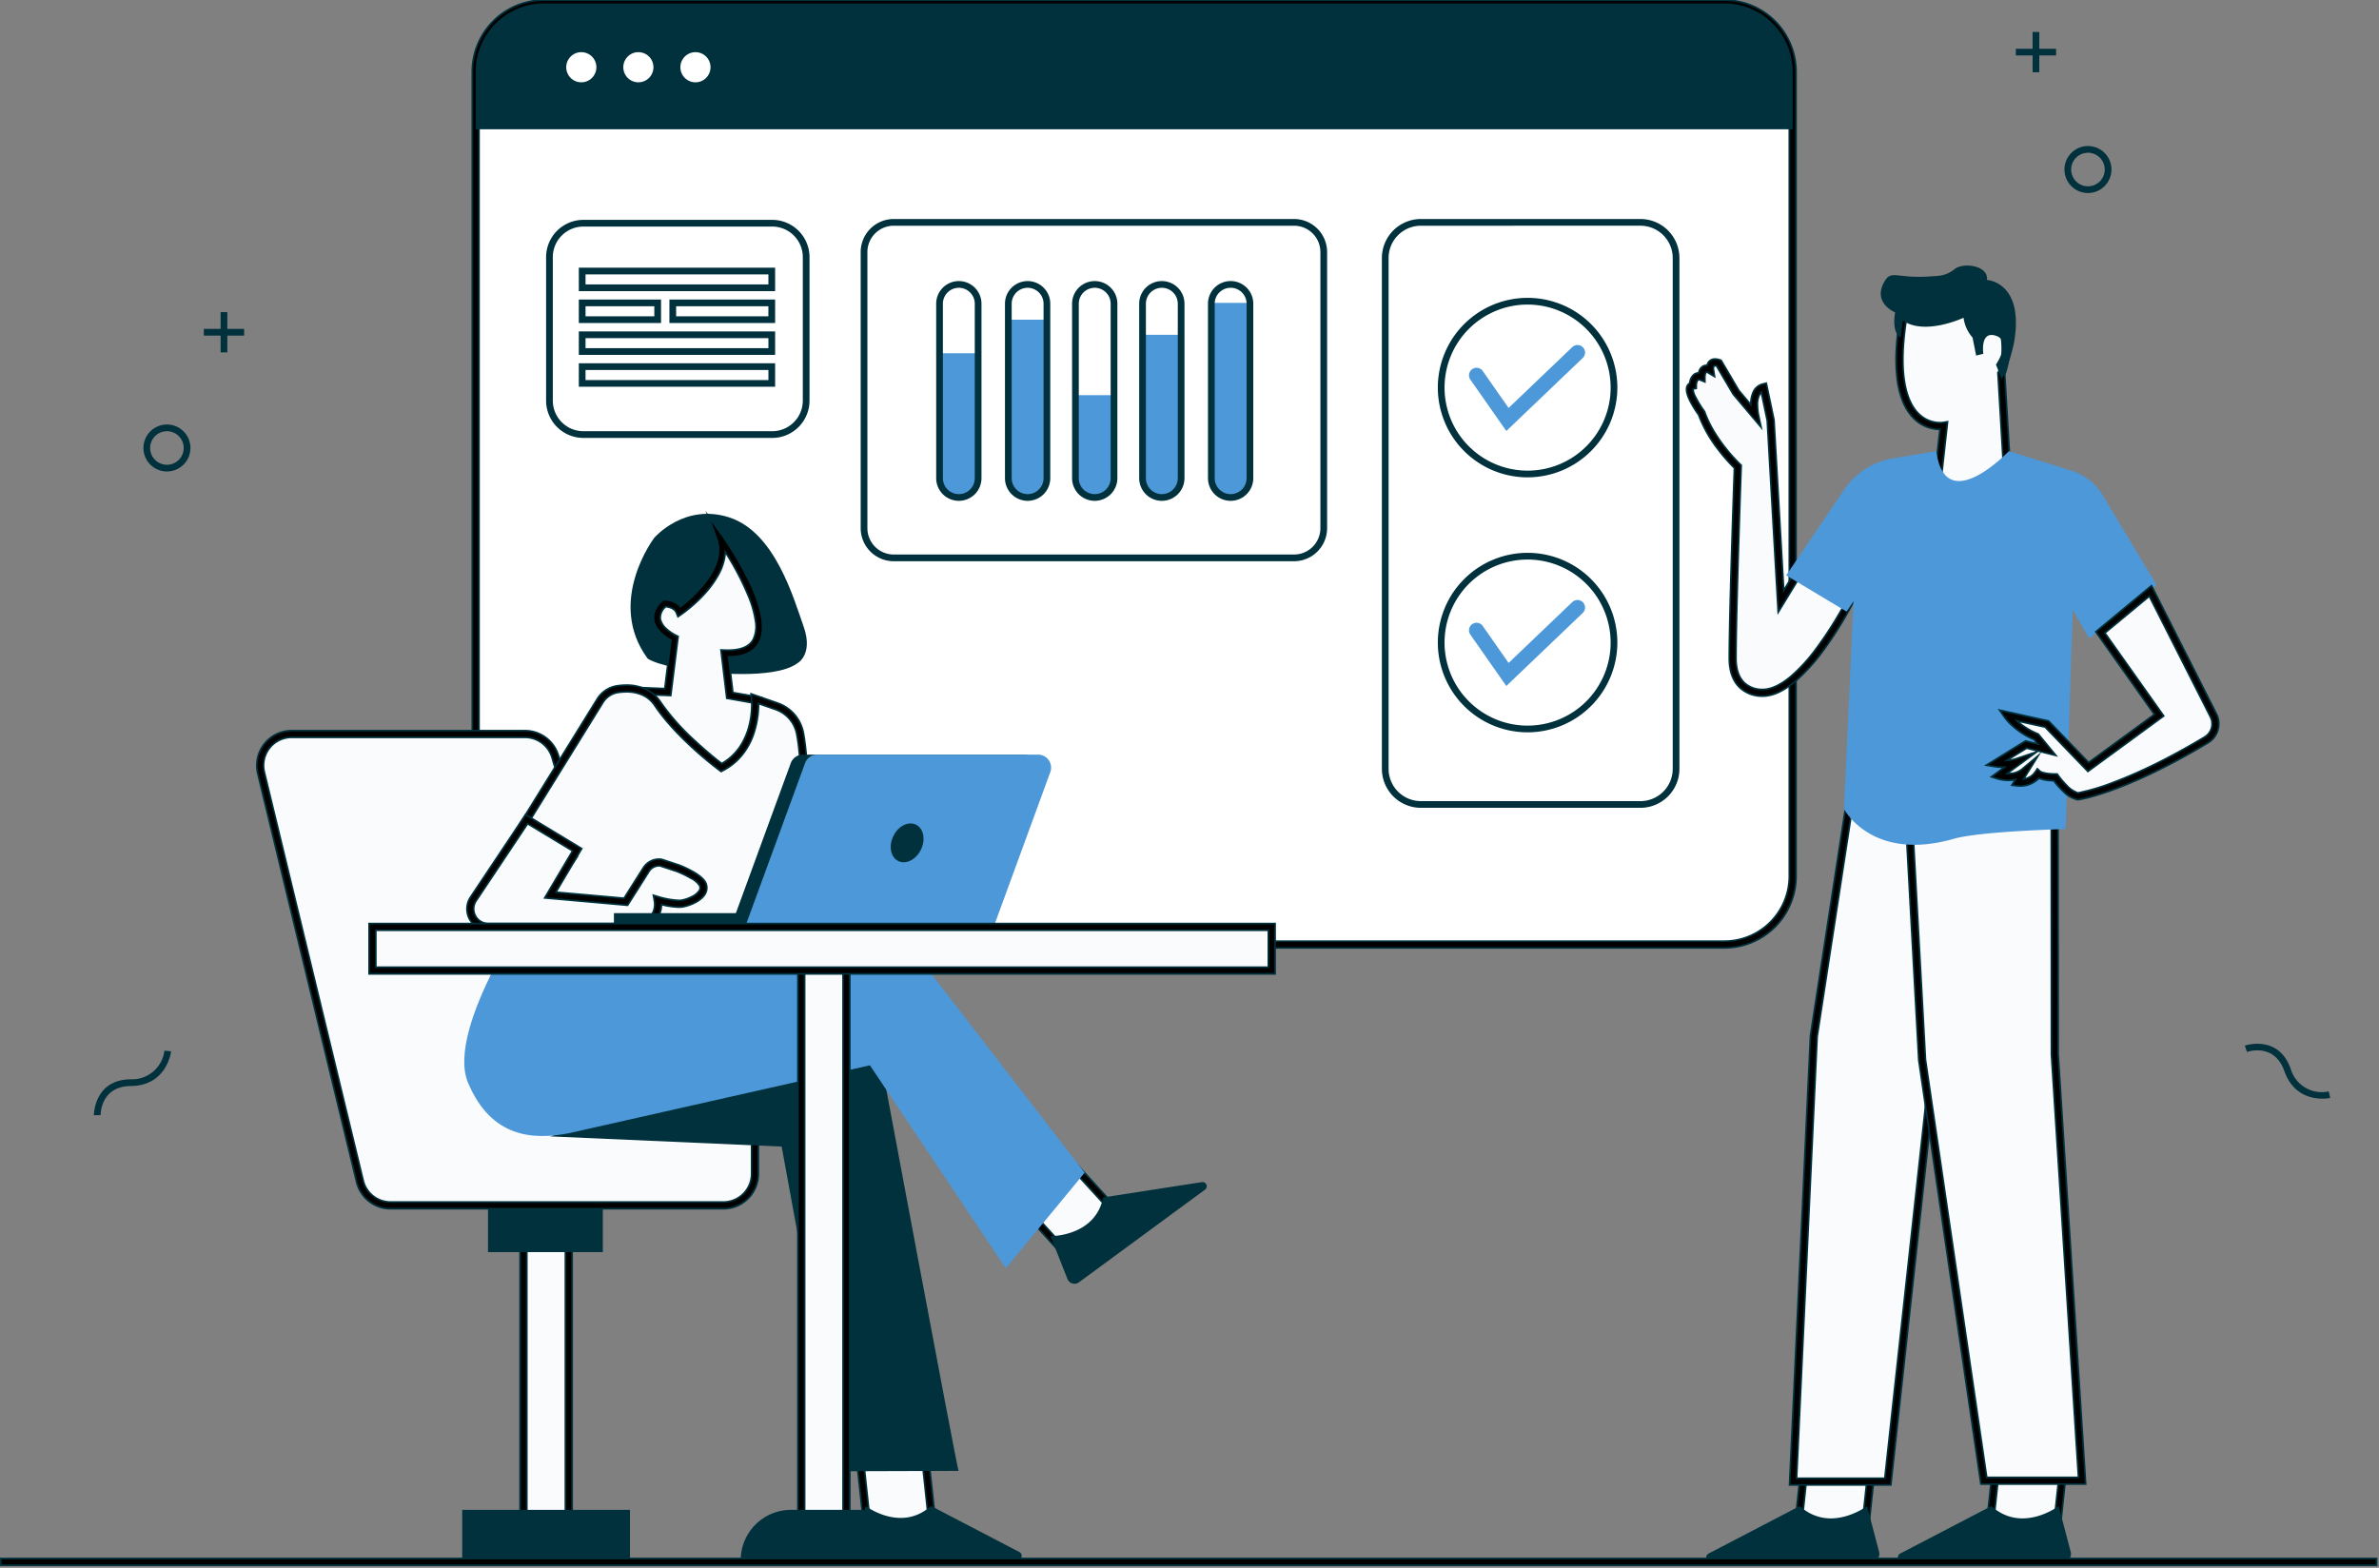 <svg xmlns="http://www.w3.org/2000/svg" xmlns:xlink="http://www.w3.org/1999/xlink" width="663" height="437" viewBox="0 0 663 437">
  <rect x="0" y="0" width="663" height="437" fill="#808080" stroke="none"/>
  <defs>
    <clipPath id="clip-path">
      <rect id="Rectangle_4586" data-name="Rectangle 4586" width="663" height="437" transform="translate(0 0.206)" fill="none"/>
    </clipPath>
  </defs>
  <g id="Group_4613" data-name="Group 4613" transform="translate(0 -0.206)">
    <path id="Path_10579" data-name="Path 10579" d="M1212.721,24.176h-4.676V19.5h-1.87v4.676H1201.5v1.87h4.676v4.676h1.87V26.046h4.676Z" transform="translate(-639.714 -10.382)" fill="#00313c"/>
    <g id="Group_4612" data-name="Group 4612">
      <g id="Group_4611" data-name="Group 4611" clip-path="url(#clip-path)">
        <path id="Path_10580" data-name="Path 10580" d="M1237.046,100.592a6.546,6.546,0,1,1,6.546-6.546,6.553,6.553,0,0,1-6.546,6.546m0-11.222a4.676,4.676,0,1,0,4.676,4.676,4.681,4.681,0,0,0-4.676-4.676" transform="translate(-655.155 -46.588)" fill="#00313c"/>
        <path id="Path_10581" data-name="Path 10581" d="M128.046,191.176V186.5h-1.87v4.676H121.5v1.87h4.676v4.676h1.87v-4.676h4.676v-1.87Z" transform="translate(-64.69 -99.298)" fill="#00313c"/>
        <path id="Path_10582" data-name="Path 10582" d="M92.046,266.592a6.546,6.546,0,1,1,6.546-6.546,6.553,6.553,0,0,1-6.546,6.546m0-11.222a4.676,4.676,0,1,0,4.676,4.676,4.681,4.681,0,0,0-4.676-4.676" transform="translate(-45.523 -134.971)" fill="#00313c"/>
        <path id="Path_10583" data-name="Path 10583" d="M1359.62,637.959c-2.985,0-8.253-1.015-10.614-7.693-2.792-7.9-10.089-5.432-10.4-5.323l-.621-1.765c.094-.033,9.376-3.174,12.782,6.464a9.036,9.036,0,0,0,10.6,6.3l.419,1.823a11,11,0,0,1-2.17.193" transform="translate(-712.384 -331.525)" fill="#00313c"/>
        <path id="Path_10584" data-name="Path 10584" d="M55.969,644.739c0-.1.035-9.9,10.257-10a9.08,9.08,0,0,0,9.395-7.991l1.86.2c-.01.1-1.113,9.565-11.237,9.666-8.376.083-8.407,7.785-8.4,8.113Z" transform="translate(-29.8 -333.7)" fill="#00313c"/>
        <path id="Path_10585" data-name="Path 10585" d="M650.542,21.53V245.777a19.029,19.029,0,0,1-19.03,19.03H302.53a19.029,19.029,0,0,1-19.03-19.03V21.53A19.029,19.029,0,0,1,302.53,2.5H631.512a19.029,19.029,0,0,1,19.03,19.03" transform="translate(-150.944 -1.331)" fill="#fff"/>
        <path id="Rectangle_4574" data-name="Rectangle 4574" d="M18.764-.5H347.746A19.248,19.248,0,0,1,367.01,18.764V243.01a19.248,19.248,0,0,1-19.264,19.264H18.764A19.248,19.248,0,0,1-.5,243.01V18.764A19.248,19.248,0,0,1,18.764-.5ZM347.746,261.807a18.78,18.78,0,0,0,18.8-18.8V18.764a18.781,18.781,0,0,0-18.8-18.8H18.764a18.78,18.78,0,0,0-18.8,18.8V243.01a18.781,18.781,0,0,0,18.8,18.8Z" transform="translate(132.822 1.435)" fill="#00313c"/>
        <path id="Path_10586" data-name="Path 10586" d="M630.448,264.677H301.465A19.988,19.988,0,0,1,281.5,244.712V20.465A19.988,19.988,0,0,1,301.465.5H630.448a19.988,19.988,0,0,1,19.965,19.965V244.712a19.988,19.988,0,0,1-19.965,19.965M301.465,2.37a18.115,18.115,0,0,0-18.1,18.095V244.712a18.115,18.115,0,0,0,18.1,18.1H630.448a18.116,18.116,0,0,0,18.095-18.1V20.465A18.116,18.116,0,0,0,630.448,2.37Z" transform="translate(-149.879 -0.266)"/>
        <path id="Path_10587" data-name="Path 10587" d="M630.181,264.645H301.2a20.222,20.222,0,0,1-20.2-20.2V20.2A20.222,20.222,0,0,1,301.2,0H630.181a20.222,20.222,0,0,1,20.2,20.2V244.446A20.222,20.222,0,0,1,630.181,264.645ZM301.2.468A19.754,19.754,0,0,0,281.468,20.2V244.446A19.754,19.754,0,0,0,301.2,264.177H630.181a19.754,19.754,0,0,0,19.731-19.731V20.2A19.754,19.754,0,0,0,630.181.468ZM630.181,262.774H301.2a18.349,18.349,0,0,1-18.329-18.329V20.2A18.349,18.349,0,0,1,301.2,1.87H630.181A18.349,18.349,0,0,1,648.51,20.2V244.446A18.349,18.349,0,0,1,630.181,262.774ZM301.2,2.338A17.881,17.881,0,0,0,283.338,20.2V244.446A17.881,17.881,0,0,0,301.2,262.307H630.181a17.881,17.881,0,0,0,17.861-17.861V20.2A17.881,17.881,0,0,0,630.181,2.338Z" transform="translate(-149.613)" fill="#00313c"/>
        <path id="Path_10588" data-name="Path 10588" d="M650.542,21.53V37.568H283.5V21.53A19.029,19.029,0,0,1,302.53,2.5H631.512a19.029,19.029,0,0,1,19.03,19.03" transform="translate(-150.944 -1.331)" fill="#00313c"/>
        <path id="Path_10589" data-name="Path 10589" d="M345.9,35.742a4.2,4.2,0,1,1-4.2-4.2,4.2,4.2,0,0,1,4.2,4.2" transform="translate(-179.695 -16.795)" fill="#fff"/>
        <path id="Path_10590" data-name="Path 10590" d="M379.918,35.742a4.2,4.2,0,1,1-4.2-4.2,4.2,4.2,0,0,1,4.2,4.2" transform="translate(-197.809 -16.795)" fill="#fff"/>
        <path id="Path_10591" data-name="Path 10591" d="M413.94,35.742a4.2,4.2,0,1,1-4.2-4.2,4.2,4.2,0,0,1,4.2,4.2" transform="translate(-215.924 -16.795)" fill="#fff"/>
        <path id="Path_10592" data-name="Path 10592" d="M895.709,295.117H834.522a10.879,10.879,0,0,1-10.867-10.867V141.867A10.879,10.879,0,0,1,834.522,131h61.187a10.879,10.879,0,0,1,10.867,10.867V284.25a10.879,10.879,0,0,1-10.867,10.867M834.522,132.87a9.007,9.007,0,0,0-9,9V284.25a9.007,9.007,0,0,0,9,9h61.187a9.007,9.007,0,0,0,9-9V141.867a9.007,9.007,0,0,0-9-9Z" transform="translate(-438.539 -69.748)" fill="#00313c"/>
        <path id="Path_10593" data-name="Path 10593" d="M633.779,226.384H522.205A9.215,9.215,0,0,1,513,217.179V140.205A9.215,9.215,0,0,1,522.205,131H633.779a9.216,9.216,0,0,1,9.205,9.205v76.974a9.216,9.216,0,0,1-9.205,9.205M522.205,132.87a7.343,7.343,0,0,0-7.335,7.335v76.974a7.343,7.343,0,0,0,7.335,7.335H633.779a7.343,7.343,0,0,0,7.335-7.335V140.205a7.343,7.343,0,0,0-7.335-7.335Z" transform="translate(-273.136 -69.748)" fill="#00313c"/>
        <path id="Path_10594" data-name="Path 10594" d="M570.754,211v34.834a5.377,5.377,0,0,1-10.754,0V211Z" transform="translate(-298.161 -112.343)" fill="#4d98d9"/>
        <path id="Path_10595" data-name="Path 10595" d="M564.312,229.252A6.315,6.315,0,0,1,558,222.939V174.312a6.312,6.312,0,1,1,12.624,0v48.627a6.319,6.319,0,0,1-6.312,6.312m0-59.381a4.447,4.447,0,0,0-4.442,4.442v48.627a4.442,4.442,0,0,0,8.884,0V174.312a4.447,4.447,0,0,0-4.442-4.442" transform="translate(-297.096 -89.448)" fill="#00313c"/>
        <path id="Path_10596" data-name="Path 10596" d="M611.754,191v44.185a5.377,5.377,0,0,1-10.754,0V191Z" transform="translate(-319.99 -101.694)" fill="#4d98d9"/>
        <path id="Path_10597" data-name="Path 10597" d="M651.754,236v23.145a5.377,5.377,0,0,1-10.754,0V236Z" transform="translate(-341.287 -125.653)" fill="#4d98d9"/>
        <path id="Path_10598" data-name="Path 10598" d="M605.312,229.252A6.315,6.315,0,0,1,599,222.939V174.312a6.312,6.312,0,1,1,12.624,0v48.627a6.319,6.319,0,0,1-6.312,6.312m0-59.381a4.447,4.447,0,0,0-4.442,4.442v48.627a4.442,4.442,0,1,0,8.884,0V174.312a4.447,4.447,0,0,0-4.442-4.442" transform="translate(-318.925 -89.448)" fill="#00313c"/>
        <path id="Path_10599" data-name="Path 10599" d="M645.312,229.252A6.315,6.315,0,0,1,639,222.939V174.312a6.312,6.312,0,1,1,12.624,0v48.627a6.319,6.319,0,0,1-6.312,6.312m0-59.381a4.447,4.447,0,0,0-4.442,4.442v48.627a4.442,4.442,0,1,0,8.884,0V174.312a4.447,4.447,0,0,0-4.442-4.442" transform="translate(-340.223 -89.448)" fill="#00313c"/>
        <path id="Path_10600" data-name="Path 10600" d="M691.754,200v39.977a5.377,5.377,0,0,1-10.754,0V200Z" transform="translate(-362.585 -106.486)" fill="#4d98d9"/>
        <path id="Path_10601" data-name="Path 10601" d="M685.312,229.252A6.315,6.315,0,0,1,679,222.939V174.312a6.312,6.312,0,1,1,12.624,0v48.627a6.319,6.319,0,0,1-6.312,6.312m0-59.381a4.447,4.447,0,0,0-4.442,4.442v48.627a4.442,4.442,0,1,0,8.884,0V174.312a4.447,4.447,0,0,0-4.442-4.442" transform="translate(-361.52 -89.448)" fill="#00313c"/>
        <path id="Path_10602" data-name="Path 10602" d="M732.754,181.234v48.627a5.377,5.377,0,0,1-10.754,0V181.234c0-.079,0-.159,0-.234h10.745c0,.075,0,.154,0,.234" transform="translate(-384.414 -96.37)" fill="#4d98d9"/>
        <path id="Path_10603" data-name="Path 10603" d="M726.312,229.252A6.315,6.315,0,0,1,720,222.939V174.312c0-.1,0-.2.007-.291a6.312,6.312,0,0,1,12.612.017c.005.076.006.175.006.274v48.627a6.319,6.319,0,0,1-6.312,6.312m0-59.381a4.43,4.43,0,0,0-4.438,4.248c0,.074,0,.134,0,.194v48.627a4.442,4.442,0,1,0,8.884,0V174.312c0-.06,0-.12,0-.177a4.434,4.434,0,0,0-4.439-4.265" transform="translate(-383.349 -89.448)" fill="#00313c"/>
        <path id="Path_10604" data-name="Path 10604" d="M388.518,192.284H335.891a10.4,10.4,0,0,1-10.391-10.39v-40a10.4,10.4,0,0,1,10.391-10.39h52.627a10.4,10.4,0,0,1,10.39,10.39v40a10.4,10.4,0,0,1-10.39,10.39M335.891,133.37a8.53,8.53,0,0,0-8.521,8.52v40a8.53,8.53,0,0,0,8.521,8.52h52.627a8.529,8.529,0,0,0,8.52-8.52v-40a8.529,8.529,0,0,0-8.52-8.52Z" transform="translate(-173.306 -70.015)" fill="#00313c"/>
        <path id="Path_10605" data-name="Path 10605" d="M399.706,166.546H345V160h54.706Zm-52.835-1.87h50.965V161.87H346.87Z" transform="translate(-183.688 -85.189)" fill="#00313c"/>
        <path id="Path_10606" data-name="Path 10606" d="M399.706,223.546H345V217h54.706Zm-52.835-1.87h50.965V218.87H346.87Z" transform="translate(-183.688 -115.537)" fill="#00313c"/>
        <path id="Path_10607" data-name="Path 10607" d="M399.706,204.546H345V198h54.706Zm-52.835-1.87h50.965V199.87H346.87Z" transform="translate(-183.688 -105.421)" fill="#00313c"/>
        <path id="Path_10608" data-name="Path 10608" d="M367.911,185.546H345V179h22.911Zm-21.041-1.87h19.17V180.87H346.87Z" transform="translate(-183.688 -95.305)" fill="#00313c"/>
        <path id="Path_10609" data-name="Path 10609" d="M428.457,185.546H399V179h29.457Zm-27.587-1.87h25.716V180.87H400.87Z" transform="translate(-212.44 -95.305)" fill="#00313c"/>
        <path id="Path_10610" data-name="Path 10610" d="M885.978,230.08l-10.018-14.311a2.1,2.1,0,1,1,3.447-2.414l7.207,10.3,17.748-16.959a2.1,2.1,0,0,1,2.907,3.042Z" transform="translate(-466.185 -109.739)" fill="#4d98d9"/>
        <path id="Path_10611" data-name="Path 10611" d="M882.015,228.03a25.015,25.015,0,1,1,25.015-25.015,25.043,25.043,0,0,1-25.015,25.015m0-48.16a23.145,23.145,0,1,0,23.145,23.145,23.171,23.171,0,0,0-23.145-23.145" transform="translate(-456.292 -94.773)" fill="#00313c"/>
        <path id="Path_10612" data-name="Path 10612" d="M885.978,382.08l-10.018-14.311a2.1,2.1,0,1,1,3.447-2.414l7.207,10.3,17.748-16.959a2.1,2.1,0,0,1,2.907,3.042Z" transform="translate(-466.185 -190.668)" fill="#4d98d9"/>
        <path id="Path_10613" data-name="Path 10613" d="M882.015,380.03a25.015,25.015,0,1,1,25.015-25.015,25.043,25.043,0,0,1-25.015,25.015m0-48.16a23.145,23.145,0,1,0,23.145,23.145,23.171,23.171,0,0,0-23.145-23.145" transform="translate(-456.292 -175.702)" fill="#00313c"/>
        <rect id="Rectangle_4575" data-name="Rectangle 4575" width="14" height="81" transform="translate(145 344.206)" fill="#fafbfd"/>
        <path id="Rectangle_4576" data-name="Rectangle 4576" d="M-.5-.5H12.592V81.792H-.5Zm12.624.468H-.032V81.325H12.124Z" transform="translate(146.148 343.93)" fill="#00313c"/>
        <path id="Path_10614" data-name="Path 10614" d="M324.495,816.7H310V733h14.495Zm-12.624-1.87h10.754V734.87H311.87Z" transform="translate(-165.053 -390.271)"/>
        <path id="Path_10615" data-name="Path 10615" d="M324.462,816.663H309.5V732.5h14.962Zm-14.495-.468h14.027V732.968H309.968Zm12.624-1.4H311.37V734.37h11.222Zm-10.754-.468h10.287V734.838H311.838Z" transform="translate(-164.787 -390.005)" fill="#00313c"/>
        <rect id="Rectangle_4577" data-name="Rectangle 4577" width="32" height="18" transform="translate(136 331.206)" fill="#00313c"/>
        <rect id="Rectangle_4578" data-name="Rectangle 4578" width="46.757" height="14.027" transform="translate(128.816 421.047)" fill="#00313c"/>
        <path id="Path_10616" data-name="Path 10616" d="M284.166,569.387H191.425a8.806,8.806,0,0,1-8.559-6.735L155.323,448.835A8.772,8.772,0,0,1,163.85,438h65.041a8.772,8.772,0,0,1,8.418,6.305l29.946,102.171h25.716v14.105a8.806,8.806,0,0,1-8.806,8.806" transform="translate(-82.565 -233.204)" fill="#fafbfd"/>
        <path id="Path_10617" data-name="Path 10617" d="M283.9,569.355H191.16a9.035,9.035,0,0,1-8.786-6.914L154.83,448.624a9.006,9.006,0,0,1,8.754-11.124h65.041a9,9,0,0,1,8.642,6.473l29.9,102H292.94v14.339a9.032,9.032,0,0,1-9.04,9.039ZM163.584,437.968a8.539,8.539,0,0,0-8.3,10.547l27.543,113.817a8.568,8.568,0,0,0,8.332,6.556H283.9a8.565,8.565,0,0,0,8.572-8.572V546.444H266.815l-.049-.168L236.819,444.1a8.535,8.535,0,0,0-8.194-6.137Z" transform="translate(-82.3 -232.938)" fill="#00313c"/>
        <path id="Path_10618" data-name="Path 10618" d="M283.1,569.257H190.361a9.714,9.714,0,0,1-9.468-7.45L153.35,447.991A9.708,9.708,0,0,1,162.785,436h65.041a9.759,9.759,0,0,1,9.315,6.977l29.75,101.5h25.951v15.04a9.752,9.752,0,0,1-9.741,9.741M162.785,437.87a7.837,7.837,0,0,0-7.617,9.681l27.543,113.817a7.849,7.849,0,0,0,7.65,6.02H283.1a7.879,7.879,0,0,0,7.871-7.871v-13.17H265.491l-.2-.672L235.347,443.5a7.879,7.879,0,0,0-7.521-5.633Z" transform="translate(-81.501 -232.139)"/>
        <path id="Path_10619" data-name="Path 10619" d="M282.835,569.225H190.094a9.947,9.947,0,0,1-9.7-7.629L152.856,447.78a9.942,9.942,0,0,1,9.663-12.28H227.56a9.995,9.995,0,0,1,9.54,7.145l29.7,101.331h26.01V559.25A9.986,9.986,0,0,1,282.835,569.225ZM162.519,435.968a9.474,9.474,0,0,0-9.208,11.7l27.543,113.816a9.481,9.481,0,0,0,9.241,7.271h92.741a9.518,9.518,0,0,0,9.507-9.507V544.444H266.45l-.049-.168-29.75-101.5a9.525,9.525,0,0,0-9.091-6.809ZM282.835,567.355H190.094a8.082,8.082,0,0,1-7.877-6.2L154.674,447.34a8.071,8.071,0,0,1,7.844-9.969H227.56a8.115,8.115,0,0,1,7.745,5.8L265.4,545.846h25.54v13.4A8.114,8.114,0,0,1,282.835,567.355ZM162.519,437.838a7.6,7.6,0,0,0-7.39,9.392l27.543,113.817a7.616,7.616,0,0,0,7.423,5.841h92.741a7.645,7.645,0,0,0,7.637-7.637V546.314H265.049l-.246-.84L234.856,443.3a7.645,7.645,0,0,0-7.3-5.465Z" transform="translate(-81.235 -231.873)" fill="#00313c"/>
        <path id="Path_10620" data-name="Path 10620" d="M531.108,873.024l1.87,17.479H514.755l-1.87-17.479Z" transform="translate(-273.075 -464.824)" fill="#fafbfd"/>
        <path id="Path_10621" data-name="Path 10621" d="M512.329,872.524h18.694l.022.209,1.9,17.737H514.249Zm18.274.468H512.849L514.669,890h17.753Z" transform="translate(-272.779 -464.558)" fill="#00313c"/>
        <path id="Path_10622" data-name="Path 10622" d="M532.834,890.373h-20.1l-2.07-19.349h20.1Zm-18.423-1.87h16.342l-1.67-15.609H512.741Z" transform="translate(-271.891 -463.759)"/>
        <path id="Path_10623" data-name="Path 10623" d="M532.8,890.341H512.224l-2.12-19.817h20.575Zm-20.155-.468h19.634l-2.02-18.881H510.624Zm18.073-1.4H513.905l-1.72-16.076H529ZM514.325,888H530.2l-1.62-15.141H512.705Z" transform="translate(-271.594 -463.493)" fill="#00313c"/>
        <path id="Path_10624" data-name="Path 10624" d="M512.082,898.177s9.9,7.514,18.224,0l24.679,12.858a1.171,1.171,0,0,1-.541,2.209h-43.6a2.1,2.1,0,0,1-2.028-2.631Z" transform="translate(-270.869 -478.216)" fill="#00313c"/>
        <path id="Path_10625" data-name="Path 10625" d="M623.509,695.746l11.859,12.976-14.684,10.793-11.859-12.976Z" transform="translate(-324.157 -370.436)" fill="#fafbfd"/>
        <path id="Path_10626" data-name="Path 10626" d="M623.143,695.078l.142.155L635.319,708.4l-.21.154-14.853,10.917L608.08,706.149Zm11.479,13.255L623.082,695.7l-14.305,10.514,11.542,12.629Z" transform="translate(-323.76 -370.08)" fill="#00313c"/>
        <path id="Path_10627" data-name="Path 10627" d="M618.976,719.342l-13.128-14.365,16.2-11.907,13.128,14.365Zm-10.343-14.09,10.59,11.588,13.169-9.679L621.8,695.573Z" transform="translate(-322.572 -369.012)"/>
        <path id="Path_10628" data-name="Path 10628" d="M618.548,719.3,605.1,704.587l.21-.154L621.681,692.4l13.445,14.712ZM605.8,704.656l12.81,14.017,15.821-11.628L621.62,693.028ZM618.795,716.8l-.142-.155-10.765-11.78.21-.154,13.337-9.8.142.155,10.766,11.78ZM608.584,704.93l10.272,11.241,12.79-9.4L621.373,695.53Z" transform="translate(-322.175 -368.655)" fill="#00313c"/>
        <path id="Path_10629" data-name="Path 10629" d="M626.14,720.167s12.43.189,14.684-10.793l27.5-4.255a1.171,1.171,0,0,1,.873,2.1l-35.135,25.824a2.1,2.1,0,0,1-3.192-.918Z" transform="translate(-333.376 -375.418)" fill="#00313c"/>
        <path id="Path_10630" data-name="Path 10630" d="M441.737,737.5c-.471-.934-23.215-122.743-23.215-122.743l-90.587,29.509,64.51,2.84,16.561,90.5Z" transform="translate(-174.603 -327.313)" fill="#00313c"/>
        <path id="Path_10631" data-name="Path 10631" d="M296.956,535s-25.716,36.47-19.17,51.9,18.235,15.9,28.054,14.027l83.929-18.937,37.873,56.576,21.976-26.651-48.861-63.356h-63.59l1.4-10.287Z" transform="translate(-147.333 -284.85)" fill="#4d98d9"/>
        <path id="Path_10632" data-name="Path 10632" d="M382.46,313.417s-13.56,17.768-1.87,33.665c0,0,2.805,2.338,15.9,3.741,0,0,19.17,2.338,25.716-2.338,0,0,4.676-2.338,1.87-10.287s-7.949-26.184-20.573-30.392-21.041,5.611-21.041,5.611" transform="translate(-200.108 -163.327)" fill="#00313c"/>
        <path id="Path_10633" data-name="Path 10633" d="M373,363.549l11.689.468,1.87-14.962s-8.884-4.208-2.805-9.819c0,0,3.273,0,4.208,2.338,0,0,14.962-10.287,11.222-20.573,0,0,23.846,33.2,1.4,32.262l1.4,11.689,7.949,1.4L409,385.992l-21.976,2.338Z" transform="translate(-198.596 -170.91)" fill="#fafbfd"/>
        <path id="Path_10634" data-name="Path 10634" d="M386.432,386.856l-.076-.133-14.234-25.147,11.894.476,1.823-14.585a13.667,13.667,0,0,1-2.154-1.393,9.381,9.381,0,0,1-1.7-1.707,5.113,5.113,0,0,1-1.013-2.275c-.245-1.605.48-3.2,2.156-4.75l.067-.062h.091a6.739,6.739,0,0,1,1.823.3,3.976,3.976,0,0,1,2.48,1.914,40.907,40.907,0,0,0,6.746-6.233,21.847,21.847,0,0,0,3.987-6.516,10.586,10.586,0,0,0,.174-7.39l-.579-1.593.989,1.377a96.658,96.658,0,0,1,6.75,11.208,45.968,45.968,0,0,1,3.735,9.511c.85,3.466.768,6.223-.244,8.2a6.108,6.108,0,0,1-2.859,2.738,12.144,12.144,0,0,1-5.26,1h0c-.209,0-.424,0-.643-.01l1.349,11.246,7.981,1.408-.954,20.044Zm-13.489-24.779,13.745,24.282,21.624-2.3.916-19.232-7.917-1.4-1.456-12.134.275.011c.306.013.608.019.9.019h0a11.69,11.69,0,0,0,5.057-.952,5.65,5.65,0,0,0,2.647-2.53c.959-1.87,1.029-4.518.206-7.872a45.517,45.517,0,0,0-3.7-9.411,96.636,96.636,0,0,0-5.909-9.982,11.432,11.432,0,0,1-.57,6.333,22.324,22.324,0,0,1-4.074,6.661,41.065,41.065,0,0,1-7.059,6.47l-.241.166-.109-.271c-.783-1.958-3.386-2.166-3.9-2.188-1.5,1.414-2.158,2.851-1.941,4.271a4.654,4.654,0,0,0,.926,2.066,8.92,8.92,0,0,0,1.615,1.621,13,13,0,0,0,2.216,1.413l.153.072-1.918,15.343Z" transform="translate(-198.129 -169.187)" fill="#00313c"/>
        <path id="Path_10635" data-name="Path 10635" d="M384.647,382.433,369.49,355.656l12.509.5,1.684-13.469c-1.324-.75-4.363-2.763-4.8-5.659-.283-1.85.516-3.657,2.373-5.371l.268-.248h.366c.138,0,2.974.025,4.484,1.907,2.978-2.281,13.031-10.738,10.067-18.887l-2.317-6.372,3.955,5.506c.613.854,14.961,21,10.23,29.773-1.412,2.617-4.279,3.956-8.53,3.988l1.192,9.935,8.076,1.425-1.012,21.261Zm-11.874-24.774,12.9,22.785,20.568-2.188.858-18.015-7.821-1.38-1.616-13.47,1.1.046c4.076.168,6.74-.835,7.9-2.988,2.908-5.39-3.361-17.38-7.812-24.385-.412,9.151-11.672,17.01-12.223,17.388l-.963.663-.435-1.086c-.533-1.332-2.242-1.651-2.988-1.727a4.091,4.091,0,0,0-1.51,3.44c.334,2.206,3.265,4.051,4.366,4.576l.609.291-.082.67-1.977,15.815Z" transform="translate(-196.728 -164.019)"/>
        <path id="Path_10636" data-name="Path 10636" d="M384.052,380.959l-.076-.134-15.364-27.143,12.714.508,1.638-13.1a13.623,13.623,0,0,1-2.645-1.983,6.776,6.776,0,0,1-2.139-3.766c-.3-1.931.528-3.808,2.445-5.579l.336-.31h.457a7.579,7.579,0,0,1,1.787.255,5.5,5.5,0,0,1,2.731,1.564c.755-.586,1.849-1.481,3.052-2.616a33.457,33.457,0,0,0,3.988-4.444,17.851,17.851,0,0,0,2.865-5.5,9.382,9.382,0,0,0-.091-5.924l-2.9-7.964L397.8,311.7a92.618,92.618,0,0,1,7.139,11.952,43.948,43.948,0,0,1,3.613,9.677c.773,3.514.6,6.338-.506,8.393-1.425,2.641-4.275,4.022-8.473,4.107l1.141,9.505,8.108,1.431-1.032,21.667Zm-14.619-26.776,14.875,26.278,23.031-2.45.993-20.856-8.044-1.42-1.244-10.367.262,0c4.158-.031,6.959-1.332,8.326-3.865,1.054-1.953,1.209-4.669.461-8.07a43.5,43.5,0,0,0-3.576-9.57,93.907,93.907,0,0,0-7.1-11.885l-2.966-4.13,1.738,4.779c3,8.261-7.005,16.749-10.144,19.153l-.181.139-.143-.178c-1.443-1.8-4.186-1.82-4.3-1.82h-.274l-.2.186c-1.8,1.659-2.571,3.4-2.3,5.164.428,2.8,3.421,4.773,4.689,5.491l.136.077-1.73,13.838Zm15.642,24.786L371.9,355.686l11.074.443,2.012-16.1-.457-.218A12,12,0,0,1,382,338.113a5.35,5.35,0,0,1-1.972-3.059,4.309,4.309,0,0,1,1.576-3.64l.079-.079.111.011c.763.078,2.6.416,3.182,1.873l.326.814.722-.5c.478-.329,11.714-8.149,12.122-17.206l.033-.741.4.626a78.808,78.808,0,0,1,6.686,12.839c2.077,5.364,2.458,9.328,1.134,11.782-1.12,2.076-3.56,3.129-7.252,3.129-.28,0-.571-.006-.865-.018l-.823-.034,1.563,13.025,7.853,1.385-.877,18.421Zm-12.359-22.783,12.615,22.286,20.217-2.151.839-17.609-7.789-1.374-1.67-13.915,1.372.057c.288.012.572.018.846.018,3.506,0,5.808-.97,6.84-2.884a8.307,8.307,0,0,0,.606-4.959,27.9,27.9,0,0,0-1.764-6.432,76.942,76.942,0,0,0-6.268-12.158,15.69,15.69,0,0,1-1.981,5.913,28.367,28.367,0,0,1-4.087,5.506,40.886,40.886,0,0,1-6.2,5.438l-1.2.828-.544-1.357c-.463-1.157-1.954-1.48-2.684-1.569a3.811,3.811,0,0,0-1.366,3.16,4.982,4.982,0,0,0,1.818,2.778,11.49,11.49,0,0,0,2.417,1.622l.761.363-.1.837-2,16.029Z" transform="translate(-196.26 -162.296)" fill="#00313c"/>
        <path id="Path_10637" data-name="Path 10637" d="M327.027,414.187l-23.754,38.357,15.9,5.611L300,486.676s79.487.468,79.954,0c.417-.417,6.406-43.929,2.735-63.311a9.954,9.954,0,0,0-6.525-7.533l-6.029-2.1s1.4,13.56-9.351,19.17c0,0-11.691-8.652-17.768-17.768-2.914-4.372-7.827-4.565-11.114-4.091a6.987,6.987,0,0,0-4.875,3.139" transform="translate(-159.729 -218.759)" fill="#fafbfd"/>
        <path id="Path_10638" data-name="Path 10638" d="M333.814,410.368h0a12.048,12.048,0,0,1,4.711.881,9.338,9.338,0,0,1,4.188,3.493,52.982,52.982,0,0,0,5.314,6.59c1.721,1.846,3.674,3.752,5.806,5.664,3.223,2.891,5.893,4.929,6.474,5.367a15.862,15.862,0,0,0,5.777-5.21,19.383,19.383,0,0,0,2.679-6.245,24.479,24.479,0,0,0,.641-7.416l-.038-.365,6.376,2.218a10.265,10.265,0,0,1,4.375,2.961,10.13,10.13,0,0,1,2.3,4.749c1.929,10.184,1.156,26.737.169,38.83-.629,7.705-1.387,14.091-1.782,17.211-.259,2.043-.519,3.926-.733,5.3-.316,2.037-.383,2.1-.454,2.175s-.123.123-1.83.167c-1.009.026-2.5.047-4.417.064-3.469.03-8.467.045-14.855.045-23.42,0-58.666-.206-59.019-.208l-.436,0,19.245-28.633L302.424,452.4l.153-.247,23.757-38.361a7.218,7.218,0,0,1,5.038-3.244A17.168,17.168,0,0,1,333.814,410.368Zm26.451,22.546-.118-.087c-.029-.022-2.974-2.207-6.622-5.479-2.143-1.922-4.107-3.838-5.838-5.7A53.445,53.445,0,0,1,342.324,415a8.879,8.879,0,0,0-3.981-3.322,11.587,11.587,0,0,0-4.529-.844h0a16.7,16.7,0,0,0-2.376.177,6.751,6.751,0,0,0-4.71,3.032l-23.6,38.109,15.908,5.615-.168.25-18.927,28.16c4.133.024,36.577.205,58.581.205,15.712,0,20.05-.092,20.762-.175.3-1.153,1.813-11.591,2.874-24.746.963-11.934,1.71-28.271-.193-38.322a9.663,9.663,0,0,0-2.2-4.53,9.8,9.8,0,0,0-4.175-2.826l-5.692-1.98c.023.375.048,1.023.025,1.875a25.939,25.939,0,0,1-.7,5.324,19.859,19.859,0,0,1-2.743,6.4,16.334,16.334,0,0,1-6.084,5.44Z" transform="translate(-159.231 -218.492)" fill="#00313c"/>
        <path id="Path_10639" data-name="Path 10639" d="M357.024,486.756c-5.415,0-11.842-.011-19.217-.032-19.7-.058-39.606-.174-39.8-.175l-1.743-.01,19.47-28.967-15.855-5.6,24.375-39.359a7.92,7.92,0,0,1,5.528-3.559c5.309-.766,9.581.831,12.026,4.5,5.228,7.844,14.837,15.458,17.073,17.176,9.518-5.419,8.351-17.837,8.338-17.964l-.151-1.462,7.418,2.58a10.914,10.914,0,0,1,7.137,8.242c1.944,10.261,1.17,26.882.179,39.018-.631,7.719-1.39,14.116-1.786,17.242-.943,7.444-1.148,7.649-1.386,7.886-.376.376-.433.433-13.349.471q-3.62.011-8.251.011m-57.267-2.068c21.634.123,71.462.34,77.46.061,1.038-5.355,5.949-44.4,2.563-62.273a9.04,9.04,0,0,0-5.914-6.823L369.129,414c.013,3.756-.832,13.933-9.9,18.666l-.519.271-.47-.348c-.482-.357-11.892-8.854-17.989-18-2.593-3.888-6.982-4.149-10.2-3.684a6.049,6.049,0,0,0-4.217,2.713l-23.138,37.362,15.94,5.626Z" transform="translate(-157.738 -217.695)"/>
        <path id="Path_10640" data-name="Path 10640" d="M356.527,486.724c-5.409,0-11.875-.011-19.217-.032-17.248-.051-34.66-.146-39.586-.174l-2.4-.014,19.544-29.078-15.844-5.592.153-.247,24.377-39.362a8.153,8.153,0,0,1,5.691-3.664,17.975,17.975,0,0,1,2.555-.19,12.682,12.682,0,0,1,5.641,1.217,10.27,10.27,0,0,1,4.058,3.573A63.646,63.646,0,0,0,351.123,424c3.21,2.983,6.074,5.256,7.274,6.182a14.9,14.9,0,0,0,5.1-4.915,18.828,18.828,0,0,0,2.394-5.815,23.66,23.66,0,0,0,.592-6.929l-.189-1.828,7.765,2.7a11.148,11.148,0,0,1,7.289,8.42c1.948,10.284,1.174,26.928.182,39.08-.631,7.719-1.39,14.122-1.787,17.253-.953,7.523-1.152,7.722-1.453,8.022-.25.25-.433.364-2.128.431-1.755.069-5.211.091-11.385.109C362.441,486.72,359.742,486.724,356.527,486.724Zm-60.327-.683,1.527.009c4.926.028,22.337.123,39.584.174,7.342.021,13.808.032,19.216.032,3.215,0,5.914,0,8.25-.011,6.169-.018,9.621-.04,11.368-.108,1.584-.062,1.677-.155,1.816-.294.084-.084.179-.179.364-1.121.221-1.122.524-3.229.955-6.63.4-3.126,1.154-9.522,1.784-17.232.99-12.123,1.763-28.722-.176-38.955a10.679,10.679,0,0,0-6.984-8.065l-7.07-2.459.113,1.1a24.053,24.053,0,0,1-.6,7.075,19.3,19.3,0,0,1-2.453,5.963,15.364,15.364,0,0,1-5.4,5.153l-.135.077-.123-.095c-1.121-.862-4.09-3.2-7.431-6.305a64.107,64.107,0,0,1-9.694-10.927,9.808,9.808,0,0,0-3.876-3.412,12.222,12.222,0,0,0-5.435-1.169,17.5,17.5,0,0,0-2.488.185,7.686,7.686,0,0,0-5.363,3.452l-24.221,39.11,15.865,5.6Zm60.576-1.188h0c-16.966,0-41.585-.106-57.513-.2l-.436,0,18.946-28.188-15.929-5.622,23.293-37.613a6.284,6.284,0,0,1,4.38-2.818,16.289,16.289,0,0,1,2.318-.173,11.064,11.064,0,0,1,4.343.812,8.439,8.439,0,0,1,3.77,3.147c6.072,9.107,17.452,17.586,17.934,17.942l.352.261.389-.2a16.676,16.676,0,0,0,5.3-4.325,18.741,18.741,0,0,0,2.945-5.249,26,26,0,0,0,1.53-8.884v-.33l5.048,1.756a9.275,9.275,0,0,1,6.067,7,93.126,93.126,0,0,1,1.178,16.563c0,5.663-.269,12.167-.8,19.331-.895,12.127-2.37,23.505-2.944,26.468l-.035.181-.184.009C374.784,484.807,368.07,484.853,356.775,484.853ZM299.7,484.19c15.938.09,40.264.195,57.075.195h0c10.955,0,17.593-.043,19.748-.128.259-1.408.742-4.737,1.278-9.277.456-3.864,1.108-9.942,1.625-16.955.819-11.1,1.418-26.309-.374-35.772a8.806,8.806,0,0,0-5.761-6.646l-4.427-1.54a26.413,26.413,0,0,1-1.559,8.72,19.2,19.2,0,0,1-3.019,5.38,17.144,17.144,0,0,1-5.451,4.446l-.649.339-.588-.436c-.484-.358-11.928-8.884-18.045-18.059a7.978,7.978,0,0,0-3.564-2.976,10.6,10.6,0,0,0-4.16-.774,15.818,15.818,0,0,0-2.251.168,5.817,5.817,0,0,0-4.053,2.607L302.543,450.6l15.95,5.63Z" transform="translate(-157.24 -217.429)" fill="#00313c"/>
        <path id="Path_10641" data-name="Path 10641" d="M296,488.773l-14.842,22.235a5.013,5.013,0,0,0,4.169,7.8h43s5.143-2.338,4.208-7.481c0,0,4.676,1.4,7.014.935s6.546-2.338,5.611-5.143c-.754-2.262-7.014-4.676-7.014-4.676l-4.759-1.568a4.247,4.247,0,0,0-4.121,2.053l-5.615,8.867-21.041-1.87,7.481-12.624Z" transform="translate(-149.243 -260.237)" fill="#fafbfd"/>
        <path id="Path_10642" data-name="Path 10642" d="M295.663,488.1l14.477,8.758-7.41,12.5,20.529,1.825,5.537-8.743a4.48,4.48,0,0,1,4.346-2.163l.024,0,.023.008,4.77,1.572a33.2,33.2,0,0,1,3.25,1.5c2.256,1.205,3.569,2.322,3.9,3.318a2.631,2.631,0,0,1-.241,2.236,6.051,6.051,0,0,1-2.51,2.134,12.047,12.047,0,0,1-3.036,1.076,6.063,6.063,0,0,1-1.17.1,24.219,24.219,0,0,1-5.6-.939,6.4,6.4,0,0,1-.331,3.095,7.089,7.089,0,0,1-1.54,2.41,9.036,9.036,0,0,1-2.527,1.863l-.046.021H285.061a5.227,5.227,0,0,1-2.778-.785,5.313,5.313,0,0,1-2.475-4.628,5.226,5.226,0,0,1,.889-2.746Zm13.839,8.918-13.7-8.287-14.717,22.049a4.76,4.76,0,0,0-.81,2.5,4.846,4.846,0,0,0,2.256,4.217,4.76,4.76,0,0,0,2.53.714H328a8.826,8.826,0,0,0,2.349-1.75,6.616,6.616,0,0,0,1.433-2.248,6.017,6.017,0,0,0,.249-3.207l-.068-.375.365.11a25.6,25.6,0,0,0,5.822,1.021,5.6,5.6,0,0,0,1.079-.091c1.592-.318,4.3-1.376,5.233-2.987a2.181,2.181,0,0,0,.2-1.854c-.289-.867-1.561-1.923-3.678-3.054A32.754,32.754,0,0,0,337.8,502.3l-4.73-1.558a4.013,4.013,0,0,0-3.87,1.942l0,.006-5.691,8.987L301.95,509.76Z" transform="translate(-148.977 -259.878)" fill="#00313c"/>
        <path id="Path_10643" data-name="Path 10643" d="M327.454,518.3h-43.2a5.948,5.948,0,0,1-4.947-9.25l15.338-22.979,15.646,9.465-7.2,12.145,18.995,1.688,5.311-8.385a5.179,5.179,0,0,1,5.013-2.481l.19.041,4.758,1.568c1.158.446,6.758,2.718,7.608,5.269a3.348,3.348,0,0,1-.3,2.81c-1.214,2.092-4.352,3.214-6.015,3.546a16.745,16.745,0,0,1-6.151-.6c-.025,3.821-3.072,6.266-4.868,7.081ZM295.21,488.6l-14.346,21.491a4.078,4.078,0,0,0,3.392,6.341h42.777c.819-.429,4.218-2.466,3.507-6.379l-.273-1.5,1.462.438c1.24.371,4.835,1.26,6.561.914,1.769-.354,4.04-1.4,4.764-2.651a1.469,1.469,0,0,0,.143-1.28c-.422-1.265-4.013-3.15-6.442-4.09l-4.637-1.528A3.315,3.315,0,0,0,329,501.962l-5.935,9.371-23.087-2.052,7.765-13.1Z" transform="translate(-148.172 -258.799)"/>
        <path id="Path_10644" data-name="Path 10644" d="M327.238,518.175H283.989a6.181,6.181,0,0,1-5.141-9.614L294.31,485.4l16.035,9.7-7.126,12.025,18.483,1.643,5.233-8.262a5.412,5.412,0,0,1,5.238-2.591h.012l.214.046.012,0,4.769,1.572a30.612,30.612,0,0,1,3.951,1.86c2.139,1.221,3.416,2.417,3.795,3.553a3.576,3.576,0,0,1-.319,3c-1.256,2.165-4.47,3.318-6.171,3.658a7.034,7.034,0,0,1-1.363.118,21.363,21.363,0,0,1-4.608-.652,7.224,7.224,0,0,1-.528,2.4,8.129,8.129,0,0,1-1.288,2.125,9.479,9.479,0,0,1-3.181,2.477Zm-32.787-32.147-15.214,22.793a5.714,5.714,0,0,0,4.752,8.886h43.148l.138-.063a8.989,8.989,0,0,0,3.015-2.351,7.666,7.666,0,0,0,1.215-2,6.762,6.762,0,0,0,.5-2.517l0-.3.288.071a21.615,21.615,0,0,0,4.778.707,6.574,6.574,0,0,0,1.271-.109,12.793,12.793,0,0,0,3.115-1.092,6.521,6.521,0,0,0,2.743-2.342,3.12,3.12,0,0,0,.28-2.618c-.337-1.009-1.576-2.149-3.583-3.295a30.136,30.136,0,0,0-3.882-1.828l-4.741-1.562-.166-.036a4.946,4.946,0,0,0-4.775,2.37l0,.006-5.387,8.506-19.506-1.734,7.268-12.265ZM326.824,516.3H283.989a4.312,4.312,0,0,1-3.586-6.7l14.47-21.677,12.919,7.815L300.1,508.722l22.575,2.007,5.857-9.248a3.563,3.563,0,0,1,3.048-1.732c.1,0,.2,0,.293.012l.028,0,4.675,1.541a28.259,28.259,0,0,1,4.009,1.941c1.495.89,2.36,1.662,2.57,2.294a1.71,1.71,0,0,1-.163,1.472,5.3,5.3,0,0,1-2.083,1.75,11,11,0,0,1-2.837,1.013,5.106,5.106,0,0,1-.986.083,24,24,0,0,1-5.688-1l-1.1-.328.2,1.126a5.632,5.632,0,0,1-.139,2.7,5.874,5.874,0,0,1-1.09,1.988,8.1,8.1,0,0,1-2.4,1.942Zm-31.811-27.751-14.221,21.305a3.844,3.844,0,0,0,3.2,5.978h42.719a7.611,7.611,0,0,0,2.2-1.8,5.087,5.087,0,0,0,1.13-4.305l-.341-1.876,1.827.547a23.489,23.489,0,0,0,5.554.983,4.647,4.647,0,0,0,.894-.074,10.513,10.513,0,0,0,2.711-.968,4.751,4.751,0,0,0,1.9-1.571,1.235,1.235,0,0,0,.123-1.089,5.645,5.645,0,0,0-2.366-2.04,27.757,27.757,0,0,0-3.933-1.9l-4.6-1.517c-.075-.006-.152-.008-.227-.008a3.093,3.093,0,0,0-2.648,1.506l0,.006-6.011,9.492-23.6-2.1,7.836-13.224Z" transform="translate(-147.905 -258.44)" fill="#00313c"/>
        <path id="Path_10645" data-name="Path 10645" d="M516.862,450.284H455.324a3.628,3.628,0,0,0-3.407,2.381l-17.042,46.581h69.263l16.13-44.089a3.627,3.627,0,0,0-3.406-4.873" transform="translate(-231.541 -239.745)" fill="#00313c"/>
        <rect id="Rectangle_4579" data-name="Rectangle 4579" width="42.466" height="4.777" transform="translate(171.092 254.725)" fill="#00313c"/>
        <path id="Path_10646" data-name="Path 10646" d="M525.375,450.284H463.837a3.628,3.628,0,0,0-3.407,2.381l-17.041,46.581h69.263l16.13-44.089a3.627,3.627,0,0,0-3.406-4.873" transform="translate(-236.074 -239.745)" fill="#4d98d9"/>
        <path id="Path_10647" data-name="Path 10647" d="M539.343,498.573c-1.348,2.809-4.172,4.254-6.306,3.23s-2.772-4.132-1.423-6.941,4.172-4.254,6.306-3.23,2.772,4.132,1.423,6.941" transform="translate(-282.67 -261.584)" fill="#00313c"/>
        <rect id="Rectangle_4580" data-name="Rectangle 4580" width="12.586" height="167.858" transform="translate(223.303 266.281)" fill="#fafbfd"/>
        <path id="Rectangle_4581" data-name="Rectangle 4581" d="M-.5-.5H12.554V167.825H-.5Zm12.586.468H-.032v167.39H12.086Z" transform="translate(223.569 266.547)" fill="#00313c"/>
        <path id="Path_10648" data-name="Path 10648" d="M490.038,737.228H475.582V567.5h14.456Zm-12.586-1.87h10.716V569.37H477.452Z" transform="translate(-253.214 -302.154)"/>
        <path id="Path_10649" data-name="Path 10649" d="M490.006,737.2H475.082V567h14.924Zm-14.456-.468h13.989V567.468H475.55Zm12.586-1.4H476.952V568.87h11.183Zm-10.716-.468h10.248V569.338H477.42Z" transform="translate(-252.948 -301.888)" fill="#00313c"/>
        <rect id="Rectangle_4582" data-name="Rectangle 4582" width="252" height="12" transform="translate(103 259.206)" fill="#fafbfd"/>
        <path id="Rectangle_4583" data-name="Rectangle 4583" d="M-.5-.5H250.585V12.124H-.5Zm250.618.468H-.032V11.657h250.15Z" transform="translate(104.067 258.832)" fill="#00313c"/>
        <path id="Path_10650" data-name="Path 10650" d="M472.488,565.027H220V551H472.488Zm-250.618-1.87H470.618V552.87H221.87Z" transform="translate(-117.135 -293.369)"/>
        <path id="Path_10651" data-name="Path 10651" d="M472.455,564.995H219.5V550.5H472.455Zm-252.488-.468h252.02v-13.56H219.968Zm250.618-1.4H221.37V552.37H470.585Zm-248.747-.468h248.28v-9.819H221.838Z" transform="translate(-116.868 -293.103)" fill="#00313c"/>
        <path id="Path_10652" data-name="Path 10652" d="M441.5,914.527h46.757A14.027,14.027,0,0,0,474.23,900.5h-18.7A14.027,14.027,0,0,0,441.5,914.527Z" transform="translate(-235.068 -479.453)" fill="#00313c"/>
        <path id="Path_10653" data-name="Path 10653" d="M1187.829,872.362l-1.925,17.985h18.751l1.924-17.985Z" transform="translate(-631.411 -464.471)" fill="#fafbfd"/>
        <path id="Path_10654" data-name="Path 10654" d="M1187.323,871.862h19.222l-1.975,18.453h-19.221Zm18.7.468h-18.281l-1.875,17.517h18.281Z" transform="translate(-631.115 -464.205)" fill="#00313c"/>
        <path id="Path_10655" data-name="Path 10655" d="M1204.312,890.217h-20.633l2.125-19.855h20.633Zm-18.552-1.87h16.87l1.725-16.115h-16.871Z" transform="translate(-630.226 -463.407)"/>
        <path id="Path_10656" data-name="Path 10656" d="M1204.226,890.185h-21.1l2.175-20.323h21.1Zm-20.583-.468h20.163l2.074-19.388h-20.163Zm18.9-1.4H1185.2l1.775-16.582h17.341Zm-16.821-.468h16.4L1203.8,872.2h-16.4Z" transform="translate(-629.93 -463.141)" fill="#00313c"/>
        <path id="Path_10657" data-name="Path 10657" d="M1176.028,898.244s-10.191,7.731-18.751,0l-25.394,13.231a1.2,1.2,0,0,0,.557,2.273h44.867a2.158,2.158,0,0,0,2.087-2.707Z" transform="translate(-602.302 -478.252)" fill="#00313c"/>
        <path id="Path_10658" data-name="Path 10658" d="M1073.614,872.362l-1.925,17.985h18.751l1.924-17.985Z" transform="translate(-570.599 -464.471)" fill="#fafbfd"/>
        <path id="Path_10659" data-name="Path 10659" d="M1073.108,871.862h19.222l-1.975,18.453h-19.222Zm18.7.468h-18.281l-1.875,17.517h18.281Z" transform="translate(-570.303 -464.205)" fill="#00313c"/>
        <path id="Path_10660" data-name="Path 10660" d="M1090.1,890.217h-20.633l2.125-19.855h20.632Zm-18.552-1.87h16.87l1.724-16.115h-16.87Z" transform="translate(-569.414 -463.407)"/>
        <path id="Path_10661" data-name="Path 10661" d="M1090.011,890.185h-21.1l2.175-20.323h21.1Zm-20.583-.468h20.163l2.074-19.388H1071.5Zm18.9-1.4h-17.341l1.774-16.582H1090.1Zm-16.82-.468h16.4l1.674-15.647h-16.4Z" transform="translate(-569.118 -463.141)" fill="#00313c"/>
        <path id="Path_10662" data-name="Path 10662" d="M1061.813,898.244s-10.191,7.731-18.751,0l-25.394,13.231a1.2,1.2,0,0,0,.557,2.273h44.867a2.158,2.158,0,0,0,2.087-2.707Z" transform="translate(-541.491 -478.252)" fill="#00313c"/>
        <path id="Path_10663" data-name="Path 10663" d="M1068.732,649.723h26.407l12.537-114.716,13.978-90.72h-34.64L1074.505,525.6Z" transform="translate(-569.025 -236.552)" fill="#fafbfd"/>
        <path id="Path_10664" data-name="Path 10664" d="M1095.069,649.691h-26.862l.011-.245,5.774-124.14,0-.012,12.539-81.506h35.113l-.042.269-13.978,90.715Zm-26.372-.468h25.952l12.516-114.517,13.937-90.45h-34.167l-12.476,81.1Z" transform="translate(-568.746 -236.286)" fill="#00313c"/>
        <path id="Path_10665" data-name="Path 10665" d="M1094.862,649.594h-28.225l.045-.979,5.776-124.177.008-.049,12.631-82.1h36.533l-14.145,91.8Zm-26.266-1.87h24.59l12.446-113.882,13.818-89.683H1086.7l-12.379,80.466Z" transform="translate(-567.909 -235.487)"/>
        <path id="Path_10666" data-name="Path 10666" d="M1094.793,649.561h-28.679l.056-1.223,5.776-124.189.01-.061,12.661-82.3h37.006l-.042.269-14.144,91.792Zm-28.19-.468h27.771l12.6-115.31,14.1-91.528h-36.06l-12.606,81.94Zm26.513-1.4h-25.044l.011-.245,5.726-123.111,0-.012,12.41-80.665h33.221l-.042.269-13.817,89.677Zm-24.554-.468H1092.7l12.424-113.684,13.776-89.413h-32.275l-12.347,80.256Z" transform="translate(-567.631 -235.221)" fill="#00313c"/>
        <path id="Path_10667" data-name="Path 10667" d="M1142.494,234.045l2.007-18.064s-17.061,3.011-11.039-31.613c0,0,19.068-4.516,24.587,0s3.513,15.556,2.509,17.061l2.007,34.122Z" transform="translate(-602.804 -97.094)" fill="#fafbfd"/>
        <path id="Path_10668" data-name="Path 10668" d="M1162.551,235.537l-20.58-1.544,2-18.011c-.176.016-.423.032-.728.032a9.737,9.737,0,0,1-3.38-.616,9.955,9.955,0,0,1-4.15-2.979c-1.876-2.231-3.114-5.428-3.68-9.5-.691-4.982-.377-11.326.932-18.855l.026-.152.15-.036c.021-.005,2.161-.509,5.164-1.007a68.912,68.912,0,0,1,10.65-1.007c4.285,0,7.3.693,8.975,2.06a9.593,9.593,0,0,1,2.935,4.465,17.818,17.818,0,0,1,.851,5.371,24.35,24.35,0,0,1-.388,4.782,9.539,9.539,0,0,1-.8,2.684Zm-20.061-1.974,19.563,1.467-2-33.933.044-.065a8.431,8.431,0,0,0,.772-2.578,24.258,24.258,0,0,0,.38-4.689,17.358,17.358,0,0,0-.827-5.229,9.135,9.135,0,0,0-2.788-4.253c-1.585-1.3-4.505-1.954-8.679-1.954a65.7,65.7,0,0,0-10.573,1c-2.535.42-4.448.844-4.982.966-1.279,7.414-1.583,13.657-.9,18.558.553,3.986,1.755,7.1,3.574,9.267a9.261,9.261,0,0,0,7.172,3.428,6.193,6.193,0,0,0,.952-.063l.307-.053-.034.31Z" transform="translate(-602.54 -96.828)" fill="#00313c"/>
        <path id="Path_10669" data-name="Path 10669" d="M1162.487,235.511l-22.1-1.658,1.991-17.922a10.357,10.357,0,0,1-7.311-3.088c-4.953-4.941-6.164-14.93-3.6-29.687l.106-.607.6-.143c.8-.188,19.584-4.568,25.4.187,5.548,4.539,4.172,15.327,2.866,18Zm-20.031-3.378,18.039,1.353-1.963-33.367.174-.261c.776-1.164,2.742-11.674-2.323-15.818-4.08-3.338-17.568-1.21-23.178.048-2.877,17.109.113,24.345,3.151,27.4a8.345,8.345,0,0,0,6.913,2.516l1.221-.2-.133,1.229Z" transform="translate(-601.729 -96.043)"/>
        <path id="Path_10670" data-name="Path 10670" d="M1162.471,235.5l-22.613-1.7,1.99-17.908a10.62,10.62,0,0,1-7.215-3.151,14.347,14.347,0,0,1-3.064-4.724,25.237,25.237,0,0,1-1.622-6.576,48.453,48.453,0,0,1-.2-8.4,88.616,88.616,0,0,1,1.22-10.2l.132-.759.75-.178c.24-.057,2.427-.568,5.442-1.059a66.354,66.354,0,0,1,10.491-.967c4.581,0,7.832.76,9.665,2.26a10.248,10.248,0,0,1,3.043,4.451,18.229,18.229,0,0,1,1.046,5.418,20.483,20.483,0,0,1-1.134,8.358Zm-22.094-2.126,21.6,1.619-2.042-34.713.027-.055a12.466,12.466,0,0,0,.863-3.234,24.555,24.555,0,0,0,.251-4.95,17.771,17.771,0,0,0-1.017-5.279,9.787,9.787,0,0,0-2.9-4.252c-1.747-1.429-4.9-2.154-9.369-2.154a65.893,65.893,0,0,0-10.415.961c-3,.489-5.171,1-5.409,1.053l-.45.107-.08.456c-1.273,7.322-1.616,13.531-1.019,18.457a24.774,24.774,0,0,0,1.59,6.453,13.889,13.889,0,0,0,2.962,4.572,10.151,10.151,0,0,0,7.147,3.02h.26Zm20.1.1-18.547-1.391.027-.241,1.9-17.1.1-.922-.917.153a5.807,5.807,0,0,1-.9.061,8.722,8.722,0,0,1-6.214-2.643c-1.891-1.9-3.189-4.781-3.858-8.556-.872-4.92-.656-11.329.642-19.05l.026-.155.153-.034c1.187-.266,3.645-.776,6.776-1.206a61.662,61.662,0,0,1,8.243-.635c4.054,0,6.866.619,8.358,1.84,2.769,2.265,3.4,6.256,3.438,9.2a24.162,24.162,0,0,1-.356,4.455,8.3,8.3,0,0,1-.713,2.469l-.13.2Zm-18.028-1.821,17.53,1.315-1.952-33.178.218-.326a8.016,8.016,0,0,0,.641-2.291,24.016,24.016,0,0,0,.349-4.368c-.038-2.849-.636-6.7-3.266-8.849a7.56,7.56,0,0,0-3.3-1.342,24.905,24.905,0,0,0-4.764-.393,61.2,61.2,0,0,0-8.179.631c-2.985.41-5.354.892-6.584,1.165-1.266,7.6-1.474,13.9-.617,18.736.652,3.679,1.907,6.474,3.729,8.308a8.257,8.257,0,0,0,5.882,2.5,5.4,5.4,0,0,0,.826-.054l1.526-.255-.167,1.536Z" transform="translate(-601.464 -95.777)" fill="#00313c"/>
        <path id="Path_10671" data-name="Path 10671" d="M1149.595,183.338l-2.008.5-1-5.018a10.378,10.378,0,0,1-2.509-5.52s-10.778,5.058-16.93.773l-.6,4.747s-2.545-1-1.541-7.025c0,0-6.4-2.6-3.011-8.53,2.007-3.512,3.331-.769,13.046-1.506,1.847-.14,4.014,0,6.523-2.007s9.534-1,9.032,3.011c0,0,10.538.5,7.527,17.562,0,0-1.327,6.528-3.424,10.038l-1.593-4.016s4.516-6.523,0-8.029-3.513,5.018-3.513,5.018" transform="translate(-596.858 -84.523)" fill="#00313c"/>
        <path id="Path_10672" data-name="Path 10672" d="M1052.334,282.095s-12.962,25.951-24.537,26.461c-3.234.143-8.66-1.443-8.66-9.622,0-13.356,1.443-53.4,1.443-53.4s-7.216-6.736-10.1-14.915c0,0-5.292-7.217-2.406-7.7,0,0,0-3.367,2.406-2.405,0,0,0-3.368,2.406-1.924,0,0-.481-2.887,2.405-1.925l4.811,8.179,5.292,6.255s-1.443-6.736,2.406-7.7l1.924,9.141,2.886,50.517,5.293-8.66Z" transform="translate(-536.269 -115.253)" fill="#fafbfd"/>
        <path id="Path_10673" data-name="Path 10673" d="M1027.141,308.532a8.522,8.522,0,0,1-5.511-1.924,7.863,7.863,0,0,1-2.143-3.031,12.969,12.969,0,0,1-.851-4.909c0-12.873,1.357-51.012,1.439-53.307a47.126,47.126,0,0,1-3.914-4.341,45.554,45.554,0,0,1-3.355-4.768,31.617,31.617,0,0,1-2.806-5.792,34.283,34.283,0,0,1-1.857-2.886,15.209,15.209,0,0,1-1.143-2.407,3,3,0,0,1-.182-2.041,1.119,1.119,0,0,1,.759-.663,5.078,5.078,0,0,1,.206-1.171c.3-.951.862-1.453,1.633-1.453a2.138,2.138,0,0,1,.577.086,4.636,4.636,0,0,1,.161-.887c.176-.6.561-1.31,1.4-1.31a1.987,1.987,0,0,1,.8.192,2.247,2.247,0,0,1,.429-1.451,1.491,1.491,0,0,1,1.2-.5,3.594,3.594,0,0,1,1.116.208l.083.028.044.076,4.8,8.162,4.732,5.593a14.038,14.038,0,0,1-.105-2.707,6.729,6.729,0,0,1,.673-2.695,3.261,3.261,0,0,1,2.15-1.726l.235-.059,1.978,9.4v.018l2.844,49.77,5.018-8.21,14.829,7.908-.1.2A110.311,110.311,0,0,1,1044.329,295a54.381,54.381,0,0,1-7.927,9.111,22.351,22.351,0,0,1-4.386,3.1,10.835,10.835,0,0,1-4.475,1.31C1027.409,308.529,1027.274,308.532,1027.141,308.532Zm-17.725-88.225c-.554,0-.953.379-1.187,1.125a4.658,4.658,0,0,0-.191,1.219v.2l-.2.033a.692.692,0,0,0-.592.421c-.268.659.193,2.094,1.3,4.04a33.64,33.64,0,0,0,1.848,2.868l.021.028.011.033a31.09,31.09,0,0,0,2.776,5.737,47.863,47.863,0,0,0,7.266,9.084l.078.073,0,.107c-.014.4-1.443,40.2-1.443,53.4a12.507,12.507,0,0,0,.816,4.732,7.4,7.4,0,0,0,2.015,2.853,8.055,8.055,0,0,0,5.206,1.812c.127,0,.254,0,.379-.008,2.585-.114,5.469-1.557,8.571-4.29a53.913,53.913,0,0,0,7.855-9.03,110.493,110.493,0,0,0,7.809-12.809l-14.036-7.486-5.568,9.11-2.928-51.246-1.868-8.877a2.823,2.823,0,0,0-1.615,1.419,6.262,6.262,0,0,0-.621,2.5,14.163,14.163,0,0,0,.235,3.432l.195.911-5.907-6.981-.01-.017-4.766-8.1a3.02,3.02,0,0,0-.885-.158,1.033,1.033,0,0,0-.841.336,2.193,2.193,0,0,0-.292,1.513l.081.5-.432-.259a1.921,1.921,0,0,0-.942-.326c-.441,0-.761.328-.951.974a4.355,4.355,0,0,0-.158,1.076v.345l-.321-.128A1.936,1.936,0,0,0,1009.416,220.307Z" transform="translate(-536.001 -114.987)" fill="#00313c"/>
        <path id="Path_10674" data-name="Path 10674" d="M1026.38,308.433a9.152,9.152,0,0,1-6.312-2.385c-1.935-1.853-2.917-4.6-2.917-8.181,0-12.488,1.276-48.709,1.429-53.019-1.441-1.41-7.347-7.494-9.99-14.858-1.069-1.473-4.047-5.861-3.206-7.929a1.771,1.771,0,0,1,.75-.873,3.536,3.536,0,0,1,1.268-2.482,2.159,2.159,0,0,1,1.214-.369,2.748,2.748,0,0,1,1.2-1.863,1.951,1.951,0,0,1,1.151-.238,2.328,2.328,0,0,1,.733-1.256,2.8,2.8,0,0,1,2.837-.27l.332.111,4.949,8.412,3.328,3.933c.026-2.261.641-5.056,3.377-5.74l.942-.235,2.143,10.23,2.716,47.529,4.191-6.859,16.015,8.542-.407.815c-.539,1.08-13.345,26.449-25.332,26.977-.119.006-.255.009-.407.009m-17.743-88.224a.33.33,0,0,0-.186.047,2.461,2.461,0,0,0-.5,1.6l-.005.787-.776.132a.293.293,0,0,0-.088.024c-.287.606,1.172,3.576,3.094,6.2l.081.112.046.13c2.779,7.872,9.79,14.476,9.86,14.542l.312.291-.015.426c-.014.4-1.443,40.184-1.443,53.37,0,3.046.787,5.343,2.34,6.829a7.38,7.38,0,0,0,5.344,1.859c9.78-.431,21.031-20.791,23.323-25.137l-12.84-6.848-6.393,10.462-3.054-53.435-1.658-7.879c-1.724,1.588-.838,6.066-.827,6.118l.771,3.635-7.784-9.22-4.622-7.858c-.424-.1-.641-.047-.708.009a1.379,1.379,0,0,0-.157.972l.3,1.968-1.707-1.018c-.4-.243-.6-.234-.618-.221a2.173,2.173,0,0,0-.372,1.344v1.381l-1.283-.513a1.285,1.285,0,0,0-.441-.106" transform="translate(-535.218 -114.187)"/>
        <path id="Path_10675" data-name="Path 10675" d="M1026.115,308.4a9.376,9.376,0,0,1-6.474-2.449c-1.984-1.9-2.989-4.708-2.989-8.349,0-12.394,1.263-48.344,1.426-52.925a49.444,49.444,0,0,1-4.493-5.15,37.093,37.093,0,0,1-5.469-9.692,28.975,28.975,0,0,1-2.32-3.747c-.981-1.954-1.282-3.427-.894-4.38a2.014,2.014,0,0,1,.75-.925,3.642,3.642,0,0,1,1.353-2.535,2.361,2.361,0,0,1,1.16-.4,2.845,2.845,0,0,1,1.266-1.84,2.145,2.145,0,0,1,1.09-.277,2.48,2.48,0,0,1,.757-1.192,2.448,2.448,0,0,1,1.641-.572,4.545,4.545,0,0,1,1.422.258l.415.139.044.076,4.939,8.395,2.924,3.456a8.1,8.1,0,0,1,.673-2.948,4.169,4.169,0,0,1,2.86-2.406l1.178-.294,2.2,10.485v.017l2.673,46.782,3.916-6.408.195.1,16.215,8.649-.508,1.018c-.1.2-1.018,2.027-2.507,4.609a102.5,102.5,0,0,1-5.887,9.12,52.75,52.75,0,0,1-8.057,9.036,22.479,22.479,0,0,1-4.479,3.051,11.526,11.526,0,0,1-4.6,1.291C1026.4,308.4,1026.264,308.4,1026.115,308.4ZM1010.5,216.2a1.683,1.683,0,0,0-.841.216,2.432,2.432,0,0,0-1.083,1.711l-.041.182h-.186a1.922,1.922,0,0,0-1.085.329,3.354,3.354,0,0,0-1.167,2.319l-.015.113-.1.058a1.53,1.53,0,0,0-.652.76c-.33.811-.026,2.192.879,3.994a28.545,28.545,0,0,0,2.3,3.709l.02.027.011.031a36.586,36.586,0,0,0,5.412,9.6,48.732,48.732,0,0,0,4.521,5.171l.074.072,0,.1c-.146,4.111-1.429,40.527-1.429,53.011,0,3.509.957,6.2,2.845,8.012a8.911,8.911,0,0,0,6.151,2.32c.141,0,.274,0,.4-.009,2.687-.118,5.647-1.542,8.8-4.231a52.288,52.288,0,0,0,7.982-8.956,102.006,102.006,0,0,0,5.86-9.078c1.482-2.57,2.394-4.385,2.493-4.584l.305-.611-15.619-8.331-4.467,7.309-.043-.747-2.715-47.511-2.09-9.975-.707.176a3.721,3.721,0,0,0-2.55,2.151,8.206,8.206,0,0,0-.65,3.365l-.007.627-3.745-4.427-.01-.017-4.9-8.336-.249-.083a4.083,4.083,0,0,0-1.274-.234,1.993,1.993,0,0,0-1.337.46,2.085,2.085,0,0,0-.657,1.133l-.047.2-.2-.018C1010.619,216.2,1010.561,216.2,1010.5,216.2Zm15.6,90.335a7.5,7.5,0,0,1-5.169-1.931c-1.6-1.532-2.412-3.886-2.412-7,0-13.162,1.429-52.98,1.443-53.378l.011-.32-.234-.218a45.216,45.216,0,0,1-3.937-4.369,44.728,44.728,0,0,1-3.26-4.639,30.533,30.533,0,0,1-2.724-5.628l-.035-.1-.061-.084a28,28,0,0,1-2.4-3.888,10.837,10.837,0,0,1-.64-1.522,1.509,1.509,0,0,1-.08-1.026l.031-.066.063-.036a.5.5,0,0,1,.166-.053l.583-.1,0-.591c0-.455.153-1.491.6-1.792a.556.556,0,0,1,.316-.087,1.465,1.465,0,0,1,.528.123l.962.385V219.18a3.535,3.535,0,0,1,.127-.9c.142-.514.305-.612.362-.644a.3.3,0,0,1,.154-.037,1.451,1.451,0,0,1,.7.26l1.28.763-.227-1.478c-.044-.285-.043-.95.237-1.186a.673.673,0,0,1,.437-.119,2.141,2.141,0,0,1,.474.062l.1.023,4.663,7.927,7.171,8.493-.578-2.724a14.85,14.85,0,0,1-.242-2.53c-.01-1.821.373-3.1,1.139-3.808l.3-.279,1.747,8.3v.018l3.011,52.688,6.118-10.011.195.1,13.045,6.958-.109.206a107.906,107.906,0,0,1-8.874,14.068,46.265,46.265,0,0,1-7.059,7.641c-2.73,2.255-5.282,3.45-7.586,3.552C1026.338,306.528,1026.221,306.53,1026.1,306.53Zm-19.086-83.8a5.692,5.692,0,0,0,.732,2.045,27.527,27.527,0,0,0,2.354,3.821l.1.14.057.162a30.062,30.062,0,0,0,2.682,5.54,44.255,44.255,0,0,0,3.225,4.59,44.723,44.723,0,0,0,3.892,4.319l.389.363-.019.533c-.014.4-1.443,40.208-1.443,53.362,0,2.979.763,5.22,2.268,6.66a7.031,7.031,0,0,0,4.846,1.8c.111,0,.22,0,.326-.007,2.2-.1,4.66-1.256,7.309-3.445a45.807,45.807,0,0,0,6.984-7.563,107.205,107.205,0,0,0,8.723-13.8l-12.44-6.635-6.668,10.912-3.1-54.165-1.558-7.4a5.351,5.351,0,0,0-.7,3.115,14.3,14.3,0,0,0,.232,2.448l.965,4.545-8.4-9.947-.01-.017-4.57-7.769a1.491,1.491,0,0,0-.272-.029.477.477,0,0,0-.141.016,1.429,1.429,0,0,0-.071.751l.377,2.458-2.133-1.272a1.519,1.519,0,0,0-.4-.184,2.685,2.685,0,0,0-.233,1.105v1.726l-1.6-.641a1.058,1.058,0,0,0-.354-.089.141.141,0,0,0-.056.008,2.354,2.354,0,0,0-.392,1.406l-.006.983Z" transform="translate(-534.953 -113.921)" fill="#00313c"/>
        <path id="Path_10676" data-name="Path 10676" d="M1184.614,647.017h-27.383l-17.2-117.31-4.933-90.049h41.856l.054,88.539Z" transform="translate(-604.361 -234.087)" fill="#fafbfd"/>
        <path id="Path_10677" data-name="Path 10677" d="M1184.582,646.985h-27.834l-.029-.2-17.2-117.332-4.946-90.3h42.337v.234l.054,88.531Zm-27.43-.468h26.932L1176.5,527.93l-.054-88.3h-41.376l4.919,89.792Z" transform="translate(-604.08 -233.821)" fill="#00313c"/>
        <path id="Path_10678" data-name="Path 10678" d="M1184.486,646.888H1155.3l-.117-.8-17.2-117.352,0-.043-4.987-91.036h43.78l.054,89.443Zm-27.571-1.87h25.578l-7.542-117.856v-.029l-.053-87.6h-39.935l4.877,89.021Z" transform="translate(-603.236 -233.022)"/>
        <path id="Path_10679" data-name="Path 10679" d="M1184.454,646.856h-29.639l-.146-1-17.207-117.373,0-.043-5-91.283h44.26v.234l.054,89.436Zm-29.235-.468h28.736l-7.65-119.553-.054-89.21h-43.3l4.975,90.821Zm27.241-1.4h-26.029l-.029-.2L1139.325,528.3l-4.89-89.267h40.415v.234l.053,87.626Zm-25.625-.468h25.126L1174.436,526.9v-.03l-.053-87.37h-39.454l4.863,88.764Z" transform="translate(-602.955 -232.756)" fill="#00313c"/>
        <path id="Path_10680" data-name="Path 10680" d="M1064.616,304l16.839,10.1,1.924-2.886-2.649,57.884s7.677,14.877,30.588,8.331c7.51-2.146,31.2-2.72,31.2-2.72l1.965-61.09,4.57,7.938,18.764-14.915L1152.8,281.622a15.445,15.445,0,0,0-8.635-6.794l-17.483-5.463s-17.8,18.763-20.206,0l-11.943,2.007a20.324,20.324,0,0,0-13.706,8.689Z" transform="translate(-566.833 -143.418)" fill="#4d98d9"/>
        <path id="Path_10681" data-name="Path 10681" d="M1218.67,364.258l16.358,23.093L1215.3,401.784l-11.547-11.974-11.025-2.433a19.239,19.239,0,0,0,8.055,5.987l2.969,3.609-5.773-1.443-8.483,5.242a14.4,14.4,0,0,0,6.077-.431l-5.238,3.849s4.223,1.326,7.11-1.08l-1.872,3s3.781.481,5.705-2.406c0,0,1.03.962,4.879.962,0,0,3.368,4.811,6.255,5.292,0,0,12.478-1.721,35.806-15.743a5.2,5.2,0,0,0,1.97-6.8l-17.57-34.711Z" transform="translate(-633.325 -187.794)" fill="#fafbfd"/>
        <path id="Path_10682" data-name="Path 10682" d="M1231.956,351.927l.132.261,17.57,34.711a5.43,5.43,0,0,1-2.058,7.1c-5.328,3.2-10.528,6.024-15.456,8.386-3.944,1.891-7.725,3.493-11.236,4.763a51.931,51.931,0,0,1-9.2,2.625l-.035,0-.035-.006c-1.248-.208-2.709-1.182-4.341-2.9a24.826,24.826,0,0,1-2-2.393c-2.919-.015-4.23-.588-4.7-.871a5.453,5.453,0,0,1-2.63,1.925,7.589,7.589,0,0,1-2.512.42,5.652,5.652,0,0,1-.651-.032l-.362-.046,1.478-2.373a6.511,6.511,0,0,1-1.363.559,8.31,8.31,0,0,1-2.281.3,10.051,10.051,0,0,1-2.751-.375l-.44-.138,4.614-3.39a14,14,0,0,1-2.812.267,14.449,14.449,0,0,1-2.169-.149l-.614-.1,9.1-5.621,5.181,1.3-2.482-3.016a20.559,20.559,0,0,1-6.058-3.827,15.1,15.1,0,0,1-2.046-2.22l-.345-.492,11.681,2.577.049.051,11.4,11.827,19.375-14.177-16.35-23.082.167-.138Zm-20.28,57.382a52.9,52.9,0,0,0,9.1-2.6c3.5-1.265,7.259-2.862,11.187-4.745,4.91-2.354,10.091-5.166,15.4-8.356a4.962,4.962,0,0,0,1.882-6.493L1231.8,352.66l-13.56,11.222,16.366,23.1-20.076,14.69-.142-.147-11.5-11.923-10.317-2.277a17.284,17.284,0,0,0,1.593,1.65,20.082,20.082,0,0,0,5.962,3.751l.055.022.038.046,3.42,4.156-6.365-1.591-7.829,4.838c.365.034.863.065,1.438.065a12.284,12.284,0,0,0,3.873-.565l1.41-.47-6.037,4.436a10.182,10.182,0,0,0,2.144.235,6.487,6.487,0,0,0,4.279-1.39l1.117-.931-2.434,3.908c.065,0,.137,0,.216,0a7.118,7.118,0,0,0,2.355-.392,4.977,4.977,0,0,0,2.535-1.939l.156-.235.2.193a2.945,2.945,0,0,0,.966.448,12.688,12.688,0,0,0,3.755.452h.121l.07.1C1205.643,404.167,1208.927,408.815,1211.676,409.309Z" transform="translate(-632.582 -187.376)" fill="#00313c"/>
        <path id="Path_10683" data-name="Path 10683" d="M1209.43,409.238l-.141-.023c-2.769-.462-5.639-4.022-6.581-5.285a11.562,11.562,0,0,1-4.148-.69,7.437,7.437,0,0,1-6.075,2.131l-1.447-.184.977-1.569a10.614,10.614,0,0,1-4.93-.207l-1.761-.553,3.644-2.678a15.141,15.141,0,0,1-2.6-.157l-2.456-.409,10.936-6.759,3.406.851-1.019-1.238a20.025,20.025,0,0,1-8.249-6.226l-1.38-1.968,13.648,3.012,11.176,11.589,18.324-13.408-16.327-23.05,15.522-12.846,18.1,35.756a6.156,6.156,0,0,1-2.323,8.023c-23.226,13.96-35.643,15.8-36.16,15.867Zm-10.482-7.884c.007,0,1.013.711,4.241.711h.486l.28.4c.857,1.221,3.477,4.418,5.5,4.879,1.45-.249,13.783-2.656,35.309-15.595a4.279,4.279,0,0,0,1.618-5.575l-17.041-33.666-12.383,10.247,16.389,23.137-21.127,15.459-11.918-12.358-7.824-1.726a19.269,19.269,0,0,0,5.681,3.561l.222.089,4.922,5.981-8.14-2.035-5.529,3.417a10.805,10.805,0,0,0,2.671-.5l5.642-1.881-8.217,6.038a6.069,6.069,0,0,0,4.144-1.219l4.468-3.723-4.024,6.458a4.634,4.634,0,0,0,3.211-1.937l.611-.917.8.752h0" transform="translate(-630.353 -186.123)"/>
        <path id="Path_10684" data-name="Path 10684" d="M1208.684,409.057l-.176-.029a8.443,8.443,0,0,1-4.1-2.4,23.244,23.244,0,0,1-2.564-2.883,12.111,12.111,0,0,1-3.965-.644,7.379,7.379,0,0,1-5.391,2.126,6.628,6.628,0,0,1-.776-.04l-1.809-.23.89-1.429a9.844,9.844,0,0,1-1.489.11,10.872,10.872,0,0,1-3.033-.42l-2.2-.691,3.443-2.53a14.294,14.294,0,0,1-1.922-.16l-3.07-.511,11.549-7.138,2.815.7-.531-.646a21.194,21.194,0,0,1-6.128-3.919,15.972,15.972,0,0,1-2.168-2.366l-1.726-2.461,14.3,3.157,11.083,11.493L1229.694,385l-16.319-23.039,15.915-13.171.132.261,18.1,35.756a6.391,6.391,0,0,1-2.411,8.328c-23.254,13.977-35.729,15.827-36.248,15.9Zm-10.93-6.515.154.064a11.342,11.342,0,0,0,4.063.672l.115,0,.068.092a22.859,22.859,0,0,0,2.577,2.912,8.008,8.008,0,0,0,3.854,2.282l.105.017.106-.015c.516-.071,12.9-1.908,36.072-15.836a5.921,5.921,0,0,0,2.234-7.717l-17.966-35.494-15.129,12.521,16.334,23.061-18.674,13.664L1200.4,387.083l-12.992-2.867,1.035,1.477a19.836,19.836,0,0,0,8.147,6.144l.054.022,1.506,1.83-4-1-10.323,6.38,1.842.307a14.623,14.623,0,0,0,2.224.157c.109,0,.22,0,.329,0l.738-.015-3.867,2.842,1.321.414a10.547,10.547,0,0,0,2.893.4,9.075,9.075,0,0,0,1.918-.2l.54-.117-1.077,1.728,1.085.138a6.119,6.119,0,0,0,.717.036,6.87,6.87,0,0,0,5.153-2.091Zm10.955,4.621-.045-.01a7.678,7.678,0,0,1-3.3-2.217,22.435,22.435,0,0,1-2.34-2.756l-.21-.3h-.365c-3,0-4.156-.618-4.357-.742l0,0a.231.231,0,0,0,.119.033v-.226l-.159.163-.6-.564-.458.688a4.884,4.884,0,0,1-3.368,2.038l-.509.083,3.528-5.661-3.351,2.792a5.3,5.3,0,0,1-1.98,1.021,7.382,7.382,0,0,1-1.993.258c-.108,0-.218,0-.328-.006l-.671-.025,7.56-5.555-4.231,1.411a10.973,10.973,0,0,1-2.729.507l-.94.063,6.414-3.963,3.4.851.757-.252-.448.329,3.836.959-4.433-5.388-.167-.067a19.609,19.609,0,0,1-5.75-3.6l-.656-.592,8.756,1.932.049.051,11.776,12.211,20.777-15.2L1215.9,362.294l.167-.138,12.608-10.434.132.261,17.041,33.666a4.514,4.514,0,0,1-1.706,5.881c-4.944,2.971-9.793,5.619-14.413,7.87-3.765,1.834-7.4,3.417-10.808,4.7a59.417,59.417,0,0,1-10.169,3.05Zm-10.363-6.415c.163.1,1.247.665,4.1.665h.608l.349.5a21.932,21.932,0,0,0,2.286,2.693,7.521,7.521,0,0,0,3.033,2.082,59.591,59.591,0,0,0,10.036-3.019c3.393-1.282,7.016-2.859,10.769-4.687,4.608-2.245,9.445-4.886,14.376-7.85a4.044,4.044,0,0,0,1.53-5.269l-16.909-33.405-11.99,9.922,16.4,23.148-21.478,15.715-12.011-12.454-6.846-1.51a19.119,19.119,0,0,0,4.91,2.915l.277.112.038.046,5.372,6.528-4.76-1.19-4.367,7.008a4.249,4.249,0,0,0,2.528-1.724l.764-1.146Zm-.74-5.268-7.9,5.8a5.39,5.39,0,0,0,3.276-1.161l5.352-4.46Zm-3.145-.786-4.569,2.824a9.54,9.54,0,0,0,1.6-.375l5.47-1.824Z" transform="translate(-629.61 -185.706)" fill="#00313c"/>
        <path id="Path_10685" data-name="Path 10685" d="M.5,931.5h0Z" transform="translate(-0.266 -495.958)" fill="#29dbba"/>
        <path id="Path_10686" data-name="Path 10686" d="M.5,931H662.579v.468H.5Z" transform="translate(-0.266 -495.692)" fill="#00313c"/>
        <rect id="Rectangle_4584" data-name="Rectangle 4584" width="662.079" height="1.87" transform="translate(0.234 434.606)"/>
        <path id="Rectangle_4585" data-name="Rectangle 4585" d="M-.5-.5H662.047V1.838H-.5Zm662.079.468H-.032v1.4H661.579Z" transform="translate(0.5 434.873)" fill="#00313c"/>
      </g>
    </g>
  </g>
</svg>
